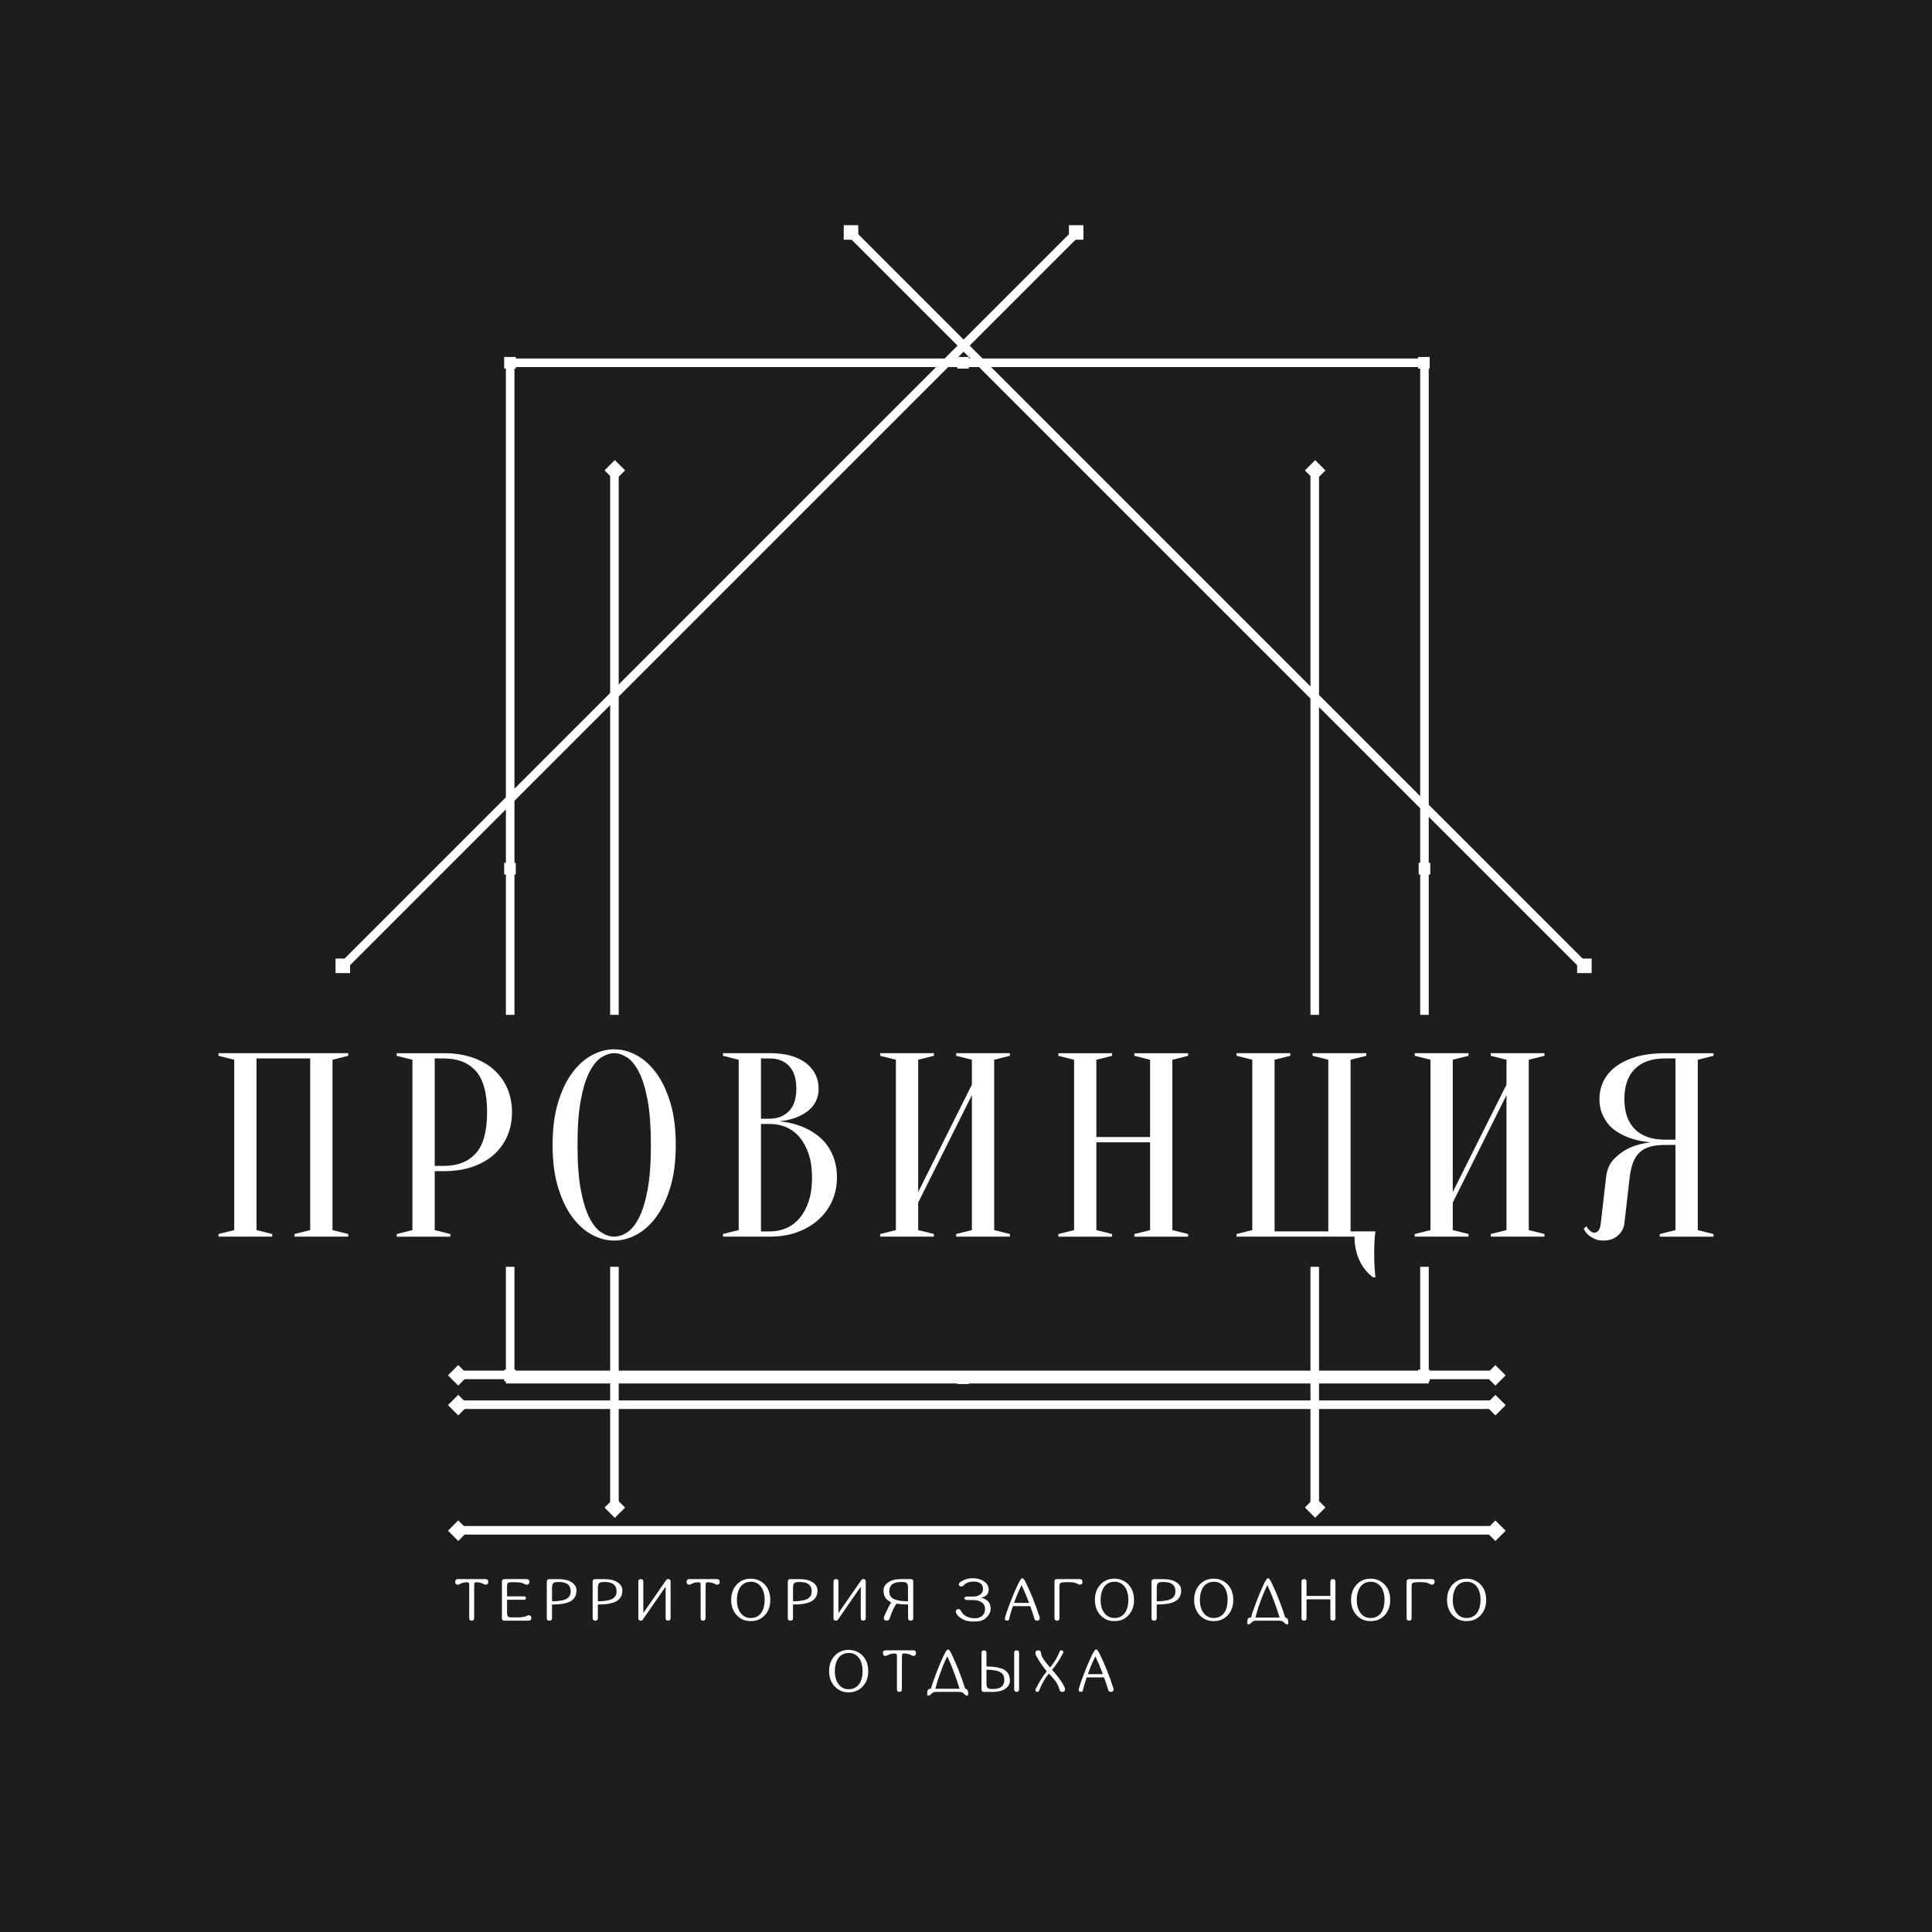 <?xml version="1.0" encoding="UTF-8"?> <svg xmlns="http://www.w3.org/2000/svg" id="OBJECTS" viewBox="0 0 839.33 839.33"><defs><style> .cls-1, .cls-2 { fill: #fff; } .cls-3 { fill: none; stroke-width: 3.72px; } .cls-3, .cls-2 { stroke: #fff; stroke-miterlimit: 10; } .cls-2 { stroke-width: 1.86px; } .cls-4 { fill: #1d1d1b; } </style></defs><rect class="cls-4" x="-34.67" y="-52.67" width="965" height="965"></rect><g><g><rect class="cls-3" x="221.64" y="157.61" width="397.2" height="441.56"></rect><rect class="cls-2" x="219.96" y="156.01" width="3.19" height="3.19"></rect><rect class="cls-2" x="416.8" y="156.01" width="3.19" height="3.19"></rect><rect class="cls-2" x="416.8" y="597.15" width="3.19" height="3.19"></rect><rect class="cls-2" x="219.96" y="375.78" width="3.19" height="3.19"></rect><rect class="cls-2" x="617.25" y="375.78" width="3.19" height="3.19"></rect><rect class="cls-2" x="616.99" y="156.01" width="3.19" height="3.19"></rect><rect class="cls-2" x="219.96" y="595.97" width="3.19" height="3.19"></rect><rect class="cls-2" x="616.99" y="595.97" width="3.19" height="3.19"></rect><g><line class="cls-3" x1="466.61" y1="102.16" x2="147.54" y2="421.23"></line><rect class="cls-2" x="465.31" y="98.76" width="4.45" height="4.45"></rect><rect class="cls-2" x="146.7" y="417.37" width="4.45" height="4.45"></rect></g><g><line class="cls-3" x1="370.63" y1="102.16" x2="689.7" y2="421.23"></line><rect class="cls-2" x="367.48" y="98.76" width="4.45" height="4.45"></rect><rect class="cls-2" x="686.09" y="417.37" width="4.45" height="4.45"></rect></g><g><line class="cls-3" x1="571.17" y1="205.84" x2="571.17" y2="657.08"></line><rect class="cls-2" x="569.13" y="202.13" width="4.45" height="4.45" transform="translate(22.81 463.78) rotate(-44.99)"></rect><rect class="cls-2" x="569.13" y="652.71" width="4.45" height="4.45" transform="translate(-295.77 595.95) rotate(-45.01)"></rect></g><g><line class="cls-3" x1="266.93" y1="205.84" x2="266.93" y2="657.08"></line><rect class="cls-2" x="264.88" y="202.13" width="4.45" height="4.45" transform="translate(-66.27 248.7) rotate(-45)"></rect><rect class="cls-2" x="264.88" y="652.71" width="4.45" height="4.45" transform="translate(-384.93 380.83) rotate(-45.01)"></rect></g><g><line class="cls-3" x1="648.17" y1="597.31" x2="196.93" y2="597.31"></line><rect class="cls-2" x="647.43" y="595.26" width="4.45" height="4.45" transform="translate(-232.21 634.39) rotate(-45)"></rect><rect class="cls-2" x="196.85" y="595.26" width="4.45" height="4.45" transform="translate(-364.23 315.86) rotate(-45.01)"></rect></g><g><line class="cls-3" x1="648.17" y1="664.82" x2="196.93" y2="664.82"></line><rect class="cls-2" x="647.43" y="662.77" width="4.45" height="4.45" transform="translate(-279.95 654.16) rotate(-45)"></rect><rect class="cls-2" x="196.85" y="662.77" width="4.45" height="4.45" transform="translate(-411.97 335.64) rotate(-45.01)"></rect></g><g><line class="cls-3" x1="648.17" y1="610.26" x2="196.93" y2="610.26"></line><rect class="cls-2" x="647.43" y="608.21" width="4.45" height="4.45" transform="translate(-241.36 638.18) rotate(-45)"></rect><rect class="cls-2" x="196.85" y="608.21" width="4.45" height="4.45" transform="translate(-373.38 319.65) rotate(-45.01)"></rect></g></g><rect class="cls-4" x="206.63" y="440.89" width="419.34" height="109.46"></rect><g><path class="cls-1" d="m210.94,686.02c.79,0,1.18.4,1.18,1.21s-.39,1.21-1.18,1.21c-.17,0-.32-.03-.47-.1-.68-.36-1.25-.6-1.7-.73-.44-.12-1.07-.2-1.91-.24-.35.04-.57.12-.66.24-.12.17-.19.63-.19,1.38l-.03,14.15c-.08.63-.44.94-1.06.94-.72,0-1.08-.37-1.08-1.09v-14.57c-.02-.27-.04-.45-.06-.55-.08-.27-.35-.43-.83-.49-.81.03-1.44.11-1.86.23-.45.13-1.02.37-1.7.73-.14.07-.3.1-.47.1-.79,0-1.18-.4-1.18-1.21s.39-1.21,1.18-1.21h12.01Z"></path><path class="cls-1" d="m229.63,701.74c.8,0,1.2.39,1.2,1.17s-.4,1.17-1.2,1.17h-10.46c-.75,0-1.12-.37-1.12-1.09v-15.88c-.01-.73.36-1.09,1.11-1.09h9.59c.82,0,1.23.4,1.23,1.21s-.41,1.21-1.23,1.21c-.17,0-.33-.03-.49-.1-.71-.36-1.3-.6-1.78-.73-.64-.17-1.69-.25-3.16-.25-.98,0-1.76.04-2.33.11-.07.03-.13.07-.18.1-.31.22-.49.66-.53,1.33v4.61h7.41c.5,0,.76.25.76.74s-.25.74-.76.74h-7.41v5.79c.04.74.16,1.22.37,1.45.23.28.78.42,1.64.42h2.73c1.84,0,3.2-.26,4.09-.79.17-.08.34-.11.52-.11Z"></path><path class="cls-1" d="m246.4,696.27c-1.1.35-2.42.59-3.98.71l-2.61.09v6.08c-.11.63-.48.94-1.13.94-.75,0-1.13-.37-1.13-1.09v-15.88c0-.73.38-1.09,1.13-1.09h4.12c2.25,0,4.05.42,5.41,1.27,1.49.93,2.24,2.15,2.24,3.65,0,2.69-1.35,4.47-4.05,5.33Zm.49-7.77c-.85-.82-2.23-1.23-4.15-1.23-1.07,0-1.77.1-2.11.3-.53.31-.8.99-.81,2.04v6.03c.95,0,1.8-.03,2.57-.1,1.29-.13,2.35-.35,3.16-.68,1.59-.65,2.38-1.81,2.38-3.5,0-1.24-.34-2.2-1.03-2.86Z"></path><path class="cls-1" d="m266.32,696.27c-1.1.35-2.42.59-3.98.71l-2.61.09v6.08c-.11.63-.48.94-1.13.94-.75,0-1.13-.37-1.13-1.09v-15.88c0-.73.38-1.09,1.13-1.09h4.12c2.25,0,4.05.42,5.41,1.27,1.49.93,2.24,2.15,2.24,3.65,0,2.69-1.35,4.47-4.05,5.33Zm.49-7.77c-.85-.82-2.23-1.23-4.15-1.23-1.07,0-1.77.1-2.11.3-.53.31-.8.99-.81,2.04v6.03c.95,0,1.8-.03,2.57-.1,1.29-.13,2.35-.35,3.16-.68,1.59-.65,2.38-1.81,2.38-3.5,0-1.24-.34-2.2-1.03-2.86Z"></path><path class="cls-1" d="m279.22,703.69c-.22.26-.49.39-.82.39-.72,0-1.08-.37-1.08-1.09v-15.88c0-.73.36-1.09,1.08-1.09s1.08.37,1.08,1.09v13.63l9.82-14.15c.04-.08.09-.16.15-.23l.03-.03c.22-.22.47-.33.77-.33.72,0,1.08.37,1.08,1.09v16.03c-.1.63-.45.94-1.08.94-.72,0-1.08-.37-1.08-1.09v-13.66l-9.88,14.26-.06.1Z"></path><path class="cls-1" d="m311.48,686.02c.79,0,1.18.4,1.18,1.21s-.39,1.21-1.18,1.21c-.17,0-.32-.03-.47-.1-.68-.36-1.25-.6-1.7-.73-.44-.12-1.07-.2-1.91-.24-.35.04-.57.12-.66.24-.12.17-.19.63-.19,1.38l-.03,14.15c-.08.63-.44.94-1.06.94-.72,0-1.08-.37-1.08-1.09v-14.57c-.02-.27-.04-.45-.06-.55-.08-.27-.35-.43-.83-.49-.81.03-1.44.11-1.86.23-.45.13-1.02.37-1.7.73-.14.07-.3.1-.47.1-.79,0-1.18-.4-1.18-1.21s.39-1.21,1.18-1.21h12.01Z"></path><path class="cls-1" d="m332.26,688.4c1.59,1.71,2.39,3.93,2.39,6.66s-.79,4.91-2.38,6.63c-1.59,1.72-3.62,2.58-6.12,2.58s-4.51-.86-6.11-2.59c-1.59-1.73-2.39-3.94-2.39-6.62s.79-4.9,2.37-6.63c1.58-1.73,3.6-2.59,6.07-2.59s4.57.86,6.17,2.57Zm-1.47,12.14c.93-1.39,1.4-3.22,1.4-5.48,0-2.42-.54-4.33-1.61-5.75-1.08-1.43-2.54-2.14-4.37-2.14-1.43,0-2.63.4-3.59,1.2-.86.71-1.49,1.7-1.91,2.95-.38,1.12-.57,2.37-.57,3.75,0,2.37.54,4.27,1.64,5.7,1.08,1.43,2.52,2.15,4.32,2.15,2.06,0,3.62-.79,4.7-2.38Z"></path><path class="cls-1" d="m351.1,696.27c-1.1.35-2.42.59-3.98.71l-2.61.09v6.08c-.11.63-.48.94-1.13.94-.75,0-1.13-.37-1.13-1.09v-15.88c0-.73.38-1.09,1.13-1.09h4.12c2.25,0,4.05.42,5.41,1.27,1.49.93,2.24,2.15,2.24,3.65,0,2.69-1.35,4.47-4.05,5.33Zm.49-7.77c-.85-.82-2.23-1.23-4.15-1.23-1.07,0-1.77.1-2.11.3-.53.31-.8.99-.81,2.04v6.03c.95,0,1.8-.03,2.57-.1,1.29-.13,2.35-.35,3.16-.68,1.59-.65,2.38-1.81,2.38-3.5,0-1.24-.34-2.2-1.03-2.86Z"></path><path class="cls-1" d="m364,703.69c-.22.26-.49.39-.82.39-.72,0-1.08-.37-1.08-1.09v-15.88c0-.73.36-1.09,1.08-1.09s1.08.37,1.08,1.09v13.63l9.82-14.15c.04-.08.09-.16.15-.23l.03-.03c.22-.22.47-.33.77-.33.72,0,1.08.37,1.08,1.09v16.03c-.1.63-.45.94-1.08.94-.72,0-1.08-.37-1.08-1.09v-13.66l-9.88,14.26-.06.1Z"></path><path class="cls-1" d="m386.05,698.03c.34-.63.71-1.24,1.12-1.84-.48-.3-.92-.59-1.32-.87-1.34-.9-2.01-2.36-2.01-4.38,0-1.38.65-2.52,1.94-3.44,1.38-.99,3.28-1.49,5.72-1.49h4.12c.75,0,1.13.37,1.13,1.09v15.88c0,.73-.38,1.09-1.13,1.09-.65,0-1.03-.31-1.12-.94v-6.08s-2.87-.11-2.87-.11c-.77-.07-1.49-.16-2.14-.29-1.12,1.54-2.12,3.7-3,6.5-.18.61-.6.92-1.23.92-.86,0-1.28-.42-1.28-1.27,0-.17.04-.33.11-.5l.82-1.84c.6-1.29.98-2.1,1.16-2.43Zm8.42-8.42c0-1.05-.28-1.73-.81-2.04-.34-.2-1.05-.3-2.12-.3-1.97,0-3.38.43-4.23,1.3-.64.66-.96,1.59-.96,2.79,0,1.47.58,2.53,1.75,3.2.87.49,2.12.81,3.73.97.78.08,1.66.11,2.63.11v-6.03Z"></path><path class="cls-1" d="m426.28,694.1c2.74.68,4.1,2.28,4.1,4.8,0,1.01-.33,1.96-.98,2.84-.73.98-1.57,1.69-2.5,2.12-.88.4-2.26.6-4.13.6-1.55,0-2.87-.24-3.94-.72-1.71-.76-2.86-1.76-3.44-2.98-.03-.06-.05-.12-.08-.18l-.02-.06h.01c-.03-.1-.05-.21-.05-.3,0-.76.38-1.15,1.15-1.15.52,0,.87.24,1.06.73.64,1.17,1.43,1.98,2.38,2.42,1.16.54,2.37.81,3.63.81,1.33,0,2.4-.35,3.23-1.06.8-.68,1.21-1.63,1.22-2.84v-.1c0-.92-.24-1.67-.71-2.25-.26-.32-.6-.6-1.01-.84-.91-.54-2.03-.81-3.36-.81h-2.5c-.46,0-.81-.08-1.06-.25-.22-.15-.33-.32-.33-.52s.1-.37.3-.52c.23-.16.56-.24,1.01-.24h2.58c.93,0,1.71-.18,2.34-.53.28-.12.52-.26.74-.43.76-.58,1.13-1.35,1.13-2.32,0-2.03-1.25-3.1-3.74-3.21-.14,0-.29-.01-.43-.01-1.43,0-2.57.31-3.42.94l-.05.03c-.05.04-.09.07-.11.09-.23.18-.46.38-.71.62l-.09.09.04-.05-.03.02c-.23.27-.53.4-.89.4s-.67-.13-.89-.4c-.12-.17-.18-.35-.18-.54,0-.39.18-.69.54-.88,1.53-1.18,3.37-1.78,5.53-1.78,1.17,0,2.29.2,3.35.59,1.07.39,1.92.96,2.57,1.69.65.74.97,1.59.97,2.57s-.26,1.77-.79,2.37c-.45.5-1.27.92-2.44,1.25Z"></path><path class="cls-1" d="m451.63,702.43c.06.15.09.3.09.45,0,.8-.4,1.2-1.2,1.2-.56,0-.94-.27-1.12-.81-.44-1.5-1.04-3.34-1.83-5.5h-7.53c-.81,2.38-1.35,4.23-1.61,5.55-.1.5-.41.75-.92.75-.64,0-.96-.32-.96-.96l.04-.26c.46-1.54.71-2.39.76-2.53.39-1.12.86-2.4,1.42-3.85.69-1.84,1.36-3.5,2.01-4.97.31-.71.65-1.47,1.01-2.28.49-1.07.9-1.88,1.23-2.44.45-.76.8-1.15,1.04-1.15.44,0,.93.55,1.47,1.66,2.35,4.79,4.38,9.84,6.08,15.13Zm-4.56-6.07c-1.05-2.81-2.13-5.4-3.25-7.75-.66,1.27-1.36,2.81-2.09,4.62-.42,1.05-.82,2.09-1.2,3.13h6.53Z"></path><path class="cls-1" d="m468.6,688.31c-.68-.35-1.25-.59-1.71-.72-.62-.17-1.64-.25-3.05-.25-1.73,0-2.78.13-3.15.38-.28.18-.42.71-.42,1.56v13.72c-.01.72-.37,1.08-1.09,1.08s-1.08-.36-1.08-1.08v-15.89c0-.73.36-1.09,1.08-1.09h9.88c.8,0,1.2.4,1.2,1.2s-.4,1.2-1.2,1.2c-.16,0-.31-.03-.47-.1Z"></path><path class="cls-1" d="m490.27,688.4c1.59,1.71,2.39,3.93,2.39,6.66s-.79,4.91-2.38,6.63c-1.59,1.72-3.62,2.58-6.12,2.58s-4.51-.86-6.11-2.59c-1.59-1.73-2.39-3.94-2.39-6.62s.79-4.9,2.37-6.63c1.58-1.73,3.6-2.59,6.07-2.59s4.57.86,6.17,2.57Zm-1.47,12.14c.93-1.39,1.4-3.22,1.4-5.48,0-2.42-.54-4.33-1.61-5.75-1.08-1.43-2.54-2.14-4.37-2.14-1.43,0-2.63.4-3.59,1.2-.86.71-1.49,1.7-1.91,2.95-.38,1.12-.57,2.37-.57,3.75,0,2.37.54,4.27,1.64,5.7,1.08,1.43,2.52,2.15,4.32,2.15,2.06,0,3.62-.79,4.7-2.38Z"></path><path class="cls-1" d="m509.11,696.27c-1.1.35-2.42.59-3.98.71l-2.61.09v6.08c-.11.63-.48.94-1.13.94-.75,0-1.13-.37-1.13-1.09v-15.88c0-.73.38-1.09,1.13-1.09h4.12c2.25,0,4.05.42,5.41,1.27,1.49.93,2.24,2.15,2.24,3.65,0,2.69-1.35,4.47-4.05,5.33Zm.49-7.77c-.85-.82-2.23-1.23-4.15-1.23-1.07,0-1.77.1-2.11.3-.53.31-.8.99-.81,2.04v6.03c.95,0,1.8-.03,2.57-.1,1.29-.13,2.35-.35,3.16-.68,1.59-.65,2.38-1.81,2.38-3.5,0-1.24-.34-2.2-1.03-2.86Z"></path><path class="cls-1" d="m533.39,688.4c1.59,1.71,2.39,3.93,2.39,6.66s-.79,4.91-2.38,6.63c-1.59,1.72-3.62,2.58-6.12,2.58s-4.51-.86-6.11-2.59c-1.59-1.73-2.39-3.94-2.39-6.62s.79-4.9,2.37-6.63c1.58-1.73,3.6-2.59,6.07-2.59s4.57.86,6.17,2.57Zm-1.47,12.14c.93-1.39,1.4-3.22,1.4-5.48,0-2.42-.54-4.33-1.61-5.75-1.08-1.43-2.54-2.14-4.37-2.14-1.43,0-2.63.4-3.59,1.2-.86.71-1.49,1.7-1.91,2.95-.38,1.12-.57,2.37-.57,3.75,0,2.37.54,4.27,1.64,5.7,1.08,1.43,2.52,2.15,4.32,2.15,2.06,0,3.62-.79,4.7-2.38Z"></path><path class="cls-1" d="m559.35,703.29c.23.44.34,1.02.34,1.76,0,.18-.07.33-.2.48-.13.13-.29.19-.47.2-.28-.06-.57-.24-.87-.53-.4-.39-.74-.66-1.01-.83-.29-.19-.77-.29-1.44-.3h-9.89c-.67,0-1.15.11-1.45.3-.26.17-.6.45-1.01.83-.3.29-.59.47-.87.53-.18,0-.33-.08-.47-.2-.13-.14-.2-.3-.2-.48.08-.85.18-1.44.29-1.78.06-.25.42-.43,1.07-.54h.3c.4-1.38.63-2.14.68-2.28.38-1.12.84-2.42,1.4-3.89.69-1.85,1.36-3.52,2-5.01.31-.71.65-1.47,1.01-2.29.48-1.08.89-1.91,1.22-2.47.45-.77.8-1.16,1.03-1.16.44,0,.92.56,1.46,1.67,2.34,4.83,4.36,9.91,6.04,15.26.02.03.05.09.11.16.5.16.81.34.91.55Zm-10.84-10c-1.44,3.67-2.48,6.81-3.11,9.44h10.52c-1.53-5.03-3.31-9.73-5.34-14.1-.66,1.25-1.35,2.8-2.08,4.66Z"></path><path class="cls-1" d="m579.07,686.02c.73,0,1.09.37,1.09,1.09v16.03c-.1.63-.47.94-1.09.94-.73,0-1.1-.37-1.1-1.09v-8.17h-10.36v8.32h-.01c-.09.63-.45.94-1.08.94-.73,0-1.1-.37-1.1-1.09v-15.88c0-.73.37-1.09,1.1-1.09s1.09.37,1.09,1.09v6.23h10.36v-6.23c0-.73.37-1.09,1.1-1.09Z"></path><path class="cls-1" d="m601.56,688.4c1.59,1.71,2.39,3.93,2.39,6.66s-.79,4.91-2.38,6.63c-1.59,1.72-3.62,2.58-6.12,2.58s-4.51-.86-6.11-2.59c-1.59-1.73-2.39-3.94-2.39-6.62s.79-4.9,2.37-6.63c1.58-1.73,3.6-2.59,6.07-2.59s4.57.86,6.17,2.57Zm-1.47,12.14c.93-1.39,1.4-3.22,1.4-5.48,0-2.42-.54-4.33-1.61-5.75-1.08-1.43-2.54-2.14-4.37-2.14-1.43,0-2.63.4-3.59,1.2-.86.71-1.49,1.7-1.91,2.95-.38,1.12-.57,2.37-.57,3.75,0,2.37.54,4.27,1.64,5.7,1.08,1.43,2.52,2.15,4.32,2.15,2.06,0,3.62-.79,4.7-2.38Z"></path><path class="cls-1" d="m621.59,688.31c-.68-.35-1.25-.59-1.71-.72-.62-.17-1.64-.25-3.05-.25-1.73,0-2.78.13-3.15.38-.28.18-.42.71-.42,1.56v13.72c-.01.72-.37,1.08-1.09,1.08s-1.08-.36-1.08-1.08v-15.89c0-.73.36-1.09,1.08-1.09h9.88c.8,0,1.2.4,1.2,1.2s-.4,1.2-1.2,1.2c-.16,0-.31-.03-.47-.1Z"></path><path class="cls-1" d="m643.26,688.4c1.59,1.71,2.39,3.93,2.39,6.66s-.79,4.91-2.38,6.63c-1.59,1.72-3.62,2.58-6.12,2.58s-4.51-.86-6.11-2.59c-1.59-1.73-2.39-3.94-2.39-6.62s.79-4.9,2.37-6.63c1.58-1.73,3.6-2.59,6.07-2.59s4.57.86,6.17,2.57Zm-1.47,12.14c.93-1.39,1.4-3.22,1.4-5.48,0-2.42-.54-4.33-1.61-5.75-1.08-1.43-2.54-2.14-4.37-2.14-1.43,0-2.63.4-3.59,1.2-.86.71-1.49,1.7-1.91,2.95-.38,1.12-.57,2.37-.57,3.75,0,2.37.54,4.27,1.64,5.7,1.08,1.43,2.52,2.15,4.32,2.15,2.06,0,3.62-.79,4.7-2.38Z"></path><path class="cls-1" d="m374.81,719.34c1.59,1.71,2.39,3.93,2.39,6.66s-.79,4.91-2.38,6.63c-1.59,1.72-3.62,2.58-6.12,2.58s-4.51-.86-6.11-2.59c-1.59-1.73-2.39-3.94-2.39-6.62s.79-4.9,2.37-6.63c1.58-1.73,3.6-2.59,6.07-2.59s4.57.86,6.17,2.57Zm-1.47,12.14c.93-1.39,1.4-3.22,1.4-5.48,0-2.42-.54-4.33-1.61-5.75-1.08-1.43-2.54-2.14-4.37-2.14-1.43,0-2.63.4-3.59,1.2-.86.71-1.49,1.7-1.91,2.95-.38,1.12-.57,2.37-.57,3.75,0,2.37.54,4.27,1.64,5.7,1.08,1.43,2.52,2.15,4.32,2.15,2.06,0,3.62-.79,4.7-2.38Z"></path><path class="cls-1" d="m396.76,716.96c.79,0,1.18.4,1.18,1.21s-.39,1.21-1.18,1.21c-.17,0-.32-.03-.47-.1-.68-.36-1.25-.6-1.7-.73-.44-.12-1.07-.2-1.91-.24-.35.04-.57.12-.66.24-.12.17-.19.63-.19,1.38l-.03,14.15c-.08.63-.44.94-1.06.94-.72,0-1.08-.37-1.08-1.09v-14.57c-.02-.27-.04-.45-.06-.55-.08-.27-.35-.43-.83-.49-.81.03-1.44.11-1.86.23-.45.13-1.02.37-1.7.73-.14.07-.3.1-.47.1-.79,0-1.18-.4-1.18-1.21s.39-1.21,1.18-1.21h12.01Z"></path><path class="cls-1" d="m420.31,734.23c.23.44.34,1.02.34,1.76,0,.18-.07.33-.2.48-.13.13-.29.19-.47.2-.28-.06-.57-.24-.87-.53-.4-.39-.74-.66-1.01-.83-.29-.19-.77-.29-1.44-.3h-9.89c-.67,0-1.15.11-1.45.3-.26.17-.6.45-1.01.83-.3.29-.59.47-.87.53-.18,0-.33-.08-.47-.2-.13-.14-.2-.3-.2-.48.08-.85.18-1.44.29-1.78.06-.25.42-.43,1.07-.54h.3c.4-1.38.63-2.14.68-2.28.38-1.12.84-2.42,1.4-3.89.69-1.85,1.36-3.52,2-5.01.31-.71.65-1.47,1.01-2.29.48-1.08.89-1.91,1.22-2.47.45-.77.8-1.16,1.03-1.16.44,0,.92.56,1.46,1.67,2.34,4.83,4.36,9.91,6.04,15.26.02.03.05.09.11.16.5.16.81.34.91.55Zm-10.84-10c-1.44,3.67-2.48,6.81-3.11,9.44h10.52c-1.53-5.03-3.31-9.73-5.34-14.1-.66,1.25-1.35,2.8-2.08,4.66Z"></path><path class="cls-1" d="m434.86,724.77c2.58.86,3.88,2.63,3.88,5.33,0,1.49-.72,2.71-2.15,3.65-1.3.85-3.03,1.27-5.17,1.27h-3.94c-.72,0-1.08-.37-1.08-1.09v-15.88c0-.73.36-1.09,1.08-1.09.63,0,.99.31,1.07.94v6.08s2.52.09,2.52.09c1.49.13,2.75.36,3.8.71Zm.47,7.77c.66-.66.99-1.62.99-2.86,0-1.69-.76-2.85-2.28-3.5-.78-.33-1.79-.55-3.03-.68-.73-.07-1.55-.1-2.45-.1v6.03c0,1.05.26,1.73.77,2.04.33.2,1.01.3,2.03.3,1.84,0,3.16-.41,3.98-1.23Zm6.33-15.57c.71,0,1.07.37,1.07,1.09v16.01c-.1.63-.46.94-1.07.94-.71,0-1.06-.37-1.06-1.09v-15.86c0-.73.35-1.09,1.06-1.09Z"></path><path class="cls-1" d="m462.71,733.79c0,.82-.41,1.23-1.22,1.23-.7,0-1.1-.34-1.21-1.03h-.01c-.48-1.77-1.35-3.36-2.62-4.77-.97-1.08-1.59-1.78-1.89-2.09l-.09-.09-.09.1c-1.79,2.23-3.16,4.67-4.13,7.3-.13.38-.4.57-.79.57-.56,0-.84-.28-.84-.84,0-.17.05-.32.14-.45,1.58-3.13,3.18-5.68,4.81-7.64-.28-.34-.48-.58-.62-.74-.47-.57-.91-1.15-1.32-1.72-.57-.81-1.17-1.73-1.8-2.78-.81-1.33-1.21-2.14-1.21-2.4v-.23c-.01-.82.39-1.23,1.21-1.23.76,0,1.16.38,1.22,1.15.08.79.44,1.68,1.08,2.67.66,1.01,1.62,2.22,2.88,3.62,1.84-2.21,3.19-4.47,4.07-6.76.09-.45.37-.68.82-.68.56,0,.84.28.84.84,0,.22-.07.41-.21.57-1.45,2.76-3,5.11-4.66,7.05.78.85,1.53,1.72,2.24,2.63.59.75,1.16,1.55,1.72,2.38.8,1.18,1.32,2.14,1.57,2.88l.05.15v-.05c.03.13.05.26.05.38Z"></path><path class="cls-1" d="m483.69,733.37c.06.15.09.3.09.45,0,.8-.4,1.2-1.2,1.2-.56,0-.94-.27-1.12-.81-.44-1.5-1.04-3.34-1.83-5.5h-7.53c-.81,2.38-1.35,4.23-1.61,5.55-.1.5-.41.75-.92.75-.64,0-.96-.32-.96-.96l.04-.26c.46-1.54.71-2.39.76-2.53.39-1.12.86-2.4,1.42-3.85.69-1.84,1.36-3.5,2.01-4.97.31-.71.65-1.47,1.01-2.28.49-1.07.9-1.88,1.23-2.44.45-.76.8-1.15,1.04-1.15.44,0,.93.55,1.47,1.66,2.35,4.79,4.38,9.84,6.08,15.13Zm-4.56-6.07c-1.05-2.81-2.13-5.4-3.25-7.75-.66,1.27-1.36,2.81-2.09,4.62-.42,1.05-.82,2.09-1.2,3.13h6.53Z"></path></g><g><path class="cls-1" d="m118.27,536.1v1.14h-23.34v-1.14l6.83-1.71v-74l-6.83-1.71v-1.14h56.35v1.14l-6.83,1.71v74l6.83,1.71v1.14h-23.34v-1.14l6.83-1.71v-74.57h-23.34v74.57l6.83,1.71Z"></path><path class="cls-1" d="m188.85,508.78v25.62l6.83,1.71v1.14h-23.34v-1.14l6.83-1.71v-74l-6.83-1.71v-1.14h20.49c4.7,0,8.9.65,12.58,1.94s6.77,3.07,9.28,5.35c2.5,2.28,4.42,4.97,5.75,8.08,1.33,3.11,1.99,6.53,1.99,10.25s-.67,7.14-1.99,10.25c-1.33,3.11-3.25,5.81-5.75,8.08-2.51,2.28-5.6,4.06-9.28,5.35s-7.87,1.94-12.58,1.94h-3.98Zm0-2.28h3.98c5.99,0,10.62-1.82,13.89-5.47,3.26-3.64,4.89-9.6,4.89-17.87s-1.63-14.23-4.89-17.87c-3.27-3.64-7.89-5.46-13.89-5.46h-3.98v46.68Z"></path><path class="cls-1" d="m293.58,497.4c0,6.98-.78,13.07-2.33,18.27-1.56,5.2-3.6,9.52-6.15,12.98-2.54,3.46-5.41,6.03-8.6,7.74-3.19,1.71-6.41,2.56-9.68,2.56s-6.49-.85-9.68-2.56c-3.19-1.71-6.05-4.29-8.6-7.74-2.54-3.45-4.59-7.78-6.15-12.98-1.56-5.2-2.33-11.29-2.33-18.27s.78-13.07,2.33-18.27c1.55-5.2,3.6-9.52,6.15-12.98,2.54-3.45,5.41-6.03,8.6-7.74,3.19-1.71,6.41-2.56,9.68-2.56s6.49.85,9.68,2.56c3.19,1.71,6.05,4.29,8.6,7.74,2.54,3.45,4.59,7.78,6.15,12.98s2.33,11.29,2.33,18.27Zm-10.81,0c0-7.82-.48-14.29-1.42-19.41-.95-5.12-2.2-9.2-3.76-12.24-1.56-3.03-3.29-5.16-5.18-6.38-1.9-1.21-3.76-1.82-5.58-1.82s-3.68.61-5.58,1.82c-1.9,1.22-3.62,3.34-5.18,6.38-1.56,3.04-2.81,7.12-3.76,12.24-.95,5.12-1.42,11.59-1.42,19.41s.47,14.29,1.42,19.41c.95,5.12,2.2,9.2,3.76,12.24,1.55,3.04,3.28,5.16,5.18,6.37,1.9,1.22,3.76,1.82,5.58,1.82s3.68-.61,5.58-1.82c1.9-1.21,3.62-3.34,5.18-6.37,1.55-3.03,2.81-7.12,3.76-12.24.95-5.12,1.42-11.59,1.42-19.41Z"></path><path class="cls-1" d="m314.08,537.24v-1.14l6.83-1.71v-74l-6.83-1.71v-1.14h20.49c3.57,0,6.66.4,9.28,1.19,2.62.8,4.8,1.9,6.55,3.3,1.74,1.4,3.05,3.04,3.93,4.89.87,1.86,1.31,3.85,1.31,5.98,0,1.67-.25,3.15-.74,4.44-.49,1.29-1.14,2.41-1.94,3.36-.8.95-1.71,1.78-2.73,2.5-1.02.72-2.07,1.31-3.13,1.77-2.5,1.14-5.35,1.86-8.54,2.16,4.7.46,8.88,1.63,12.52,3.53,1.59.84,3.13,1.84,4.61,3.02,1.48,1.18,2.81,2.62,3.98,4.33,1.18,1.71,2.12,3.68,2.85,5.92.72,2.24,1.08,4.8,1.08,7.68,0,3.57-.68,6.91-2.05,10.02-1.36,3.11-3.32,5.83-5.86,8.14-2.54,2.32-5.6,4.14-9.16,5.47-3.57,1.33-7.55,1.99-11.95,1.99h-20.49Zm16.51-51.23h3.98c3.41-.07,6.16-1.19,8.25-3.36,2.09-2.16,3.13-5.41,3.13-9.73s-1.04-7.59-3.13-9.79c-2.09-2.2-4.84-3.3-8.25-3.3h-3.98v26.18Zm0,2.28v46.68h3.98c2.58,0,4.97-.49,7.17-1.48,2.2-.98,4.12-2.47,5.75-4.44,1.63-1.97,2.92-4.4,3.87-7.29.95-2.88,1.42-6.26,1.42-10.13s-.48-7.25-1.42-10.13c-.95-2.88-2.24-5.31-3.87-7.29-1.63-1.97-3.55-3.45-5.75-4.44-2.2-.98-4.59-1.48-7.17-1.48h-3.98Z"></path><path class="cls-1" d="m398.89,522.44v11.95l6.83,1.71v1.14h-23.34v-1.14l6.83-1.71v-74l-6.83-1.71v-1.14h23.34v1.14l-6.83,1.71v57.49l23.34-46.68v-10.81l-6.83-1.71v-1.14h23.34v1.14l-6.83,1.71v74l6.83,1.71v1.14h-23.34v-1.14l6.83-1.71v-58.63l-23.34,46.68Z"></path><path class="cls-1" d="m476.3,496.26v38.14l6.83,1.71v1.14h-23.34v-1.14l6.83-1.71v-74l-6.83-1.71v-1.14h23.34v1.14l-6.83,1.71v33.58h23.34v-33.58l-6.83-1.71v-1.14h23.34v1.14l-6.83,1.71v74l6.83,1.71v1.14h-23.34v-1.14l6.83-1.71v-38.14h-23.34Z"></path><path class="cls-1" d="m537.21,537.24v-1.14l6.83-1.71v-74l-6.83-1.71v-1.14h23.34v1.14l-6.83,1.71v74.57h23.34v-74.57l-6.83-1.71v-1.14h23.34v1.14l-6.83,1.71v74.57h10.82c-.15.91-.27,1.9-.34,2.96-.08.91-.13,1.94-.17,3.07-.04,1.14-.06,2.35-.06,3.64,0,1.14.02,2.31.06,3.53.04,1.21.09,2.31.17,3.3.07,1.21.19,2.35.34,3.42h-1.14c-2.58-1.98-4.55-4.48-5.92-7.51-1.37-3.04-2.05-6.41-2.05-10.13h-51.23Z"></path><path class="cls-1" d="m631.13,522.44v11.95l6.83,1.71v1.14h-23.34v-1.14l6.83-1.71v-74l-6.83-1.71v-1.14h23.34v1.14l-6.83,1.71v57.49l23.34-46.68v-10.81l-6.83-1.71v-1.14h23.34v1.14l-6.83,1.71v74l6.83,1.71v1.14h-23.34v-1.14l6.83-1.71v-58.63l-23.34,46.68Z"></path><path class="cls-1" d="m744.4,457.55v1.14l-6.83,1.71v74l6.83,1.71v1.14h-23.34v-1.14l6.83-1.71v-37h-4.55c-2.58,0-4.78.27-6.6.8-1.82.53-3.32,1.37-4.5,2.5-1.18,1.14-2.11,2.6-2.79,4.38-.68,1.78-1.18,3.97-1.48,6.55l-2.28,19.92c-.23,1.98-1.16,3.7-2.79,5.18-1.63,1.48-3.74,2.22-6.32,2.22-1.59,0-2.92-.27-3.98-.8-1.06-.53-1.94-1.1-2.62-1.71-.84-.76-1.48-1.63-1.94-2.62l1.14-1.14c.3.61.65,1.1,1.02,1.48.38.38.76.7,1.14.97.38.27.8.4,1.25.4.68,0,1.29-.3,1.82-.91.53-.61.87-1.63,1.02-3.07l2.28-19.92c.38-3.49,1.6-6.26,3.64-8.31,2.05-2.05,4.25-3.6,6.6-4.67,2.73-1.21,5.77-2.01,9.11-2.39-4.18-.38-7.89-1.29-11.16-2.73-1.37-.61-2.71-1.37-4.04-2.28-1.33-.91-2.5-2.03-3.53-3.36-1.02-1.33-1.86-2.85-2.5-4.55-.65-1.71-.97-3.66-.97-5.86,0-2.73.57-5.29,1.71-7.68,1.14-2.39,2.88-4.5,5.24-6.32,2.35-1.82,5.31-3.26,8.88-4.33,3.57-1.06,7.78-1.59,12.64-1.59h21.06Zm-38.71,19.92c0,5.69,1.52,10.06,4.56,13.09,3.03,3.04,7.4,4.55,13.09,4.55h4.55v-35.29h-4.55c-5.69,0-10.06,1.52-13.09,4.55-3.04,3.04-4.56,7.4-4.56,13.09Z"></path></g></g></svg> 